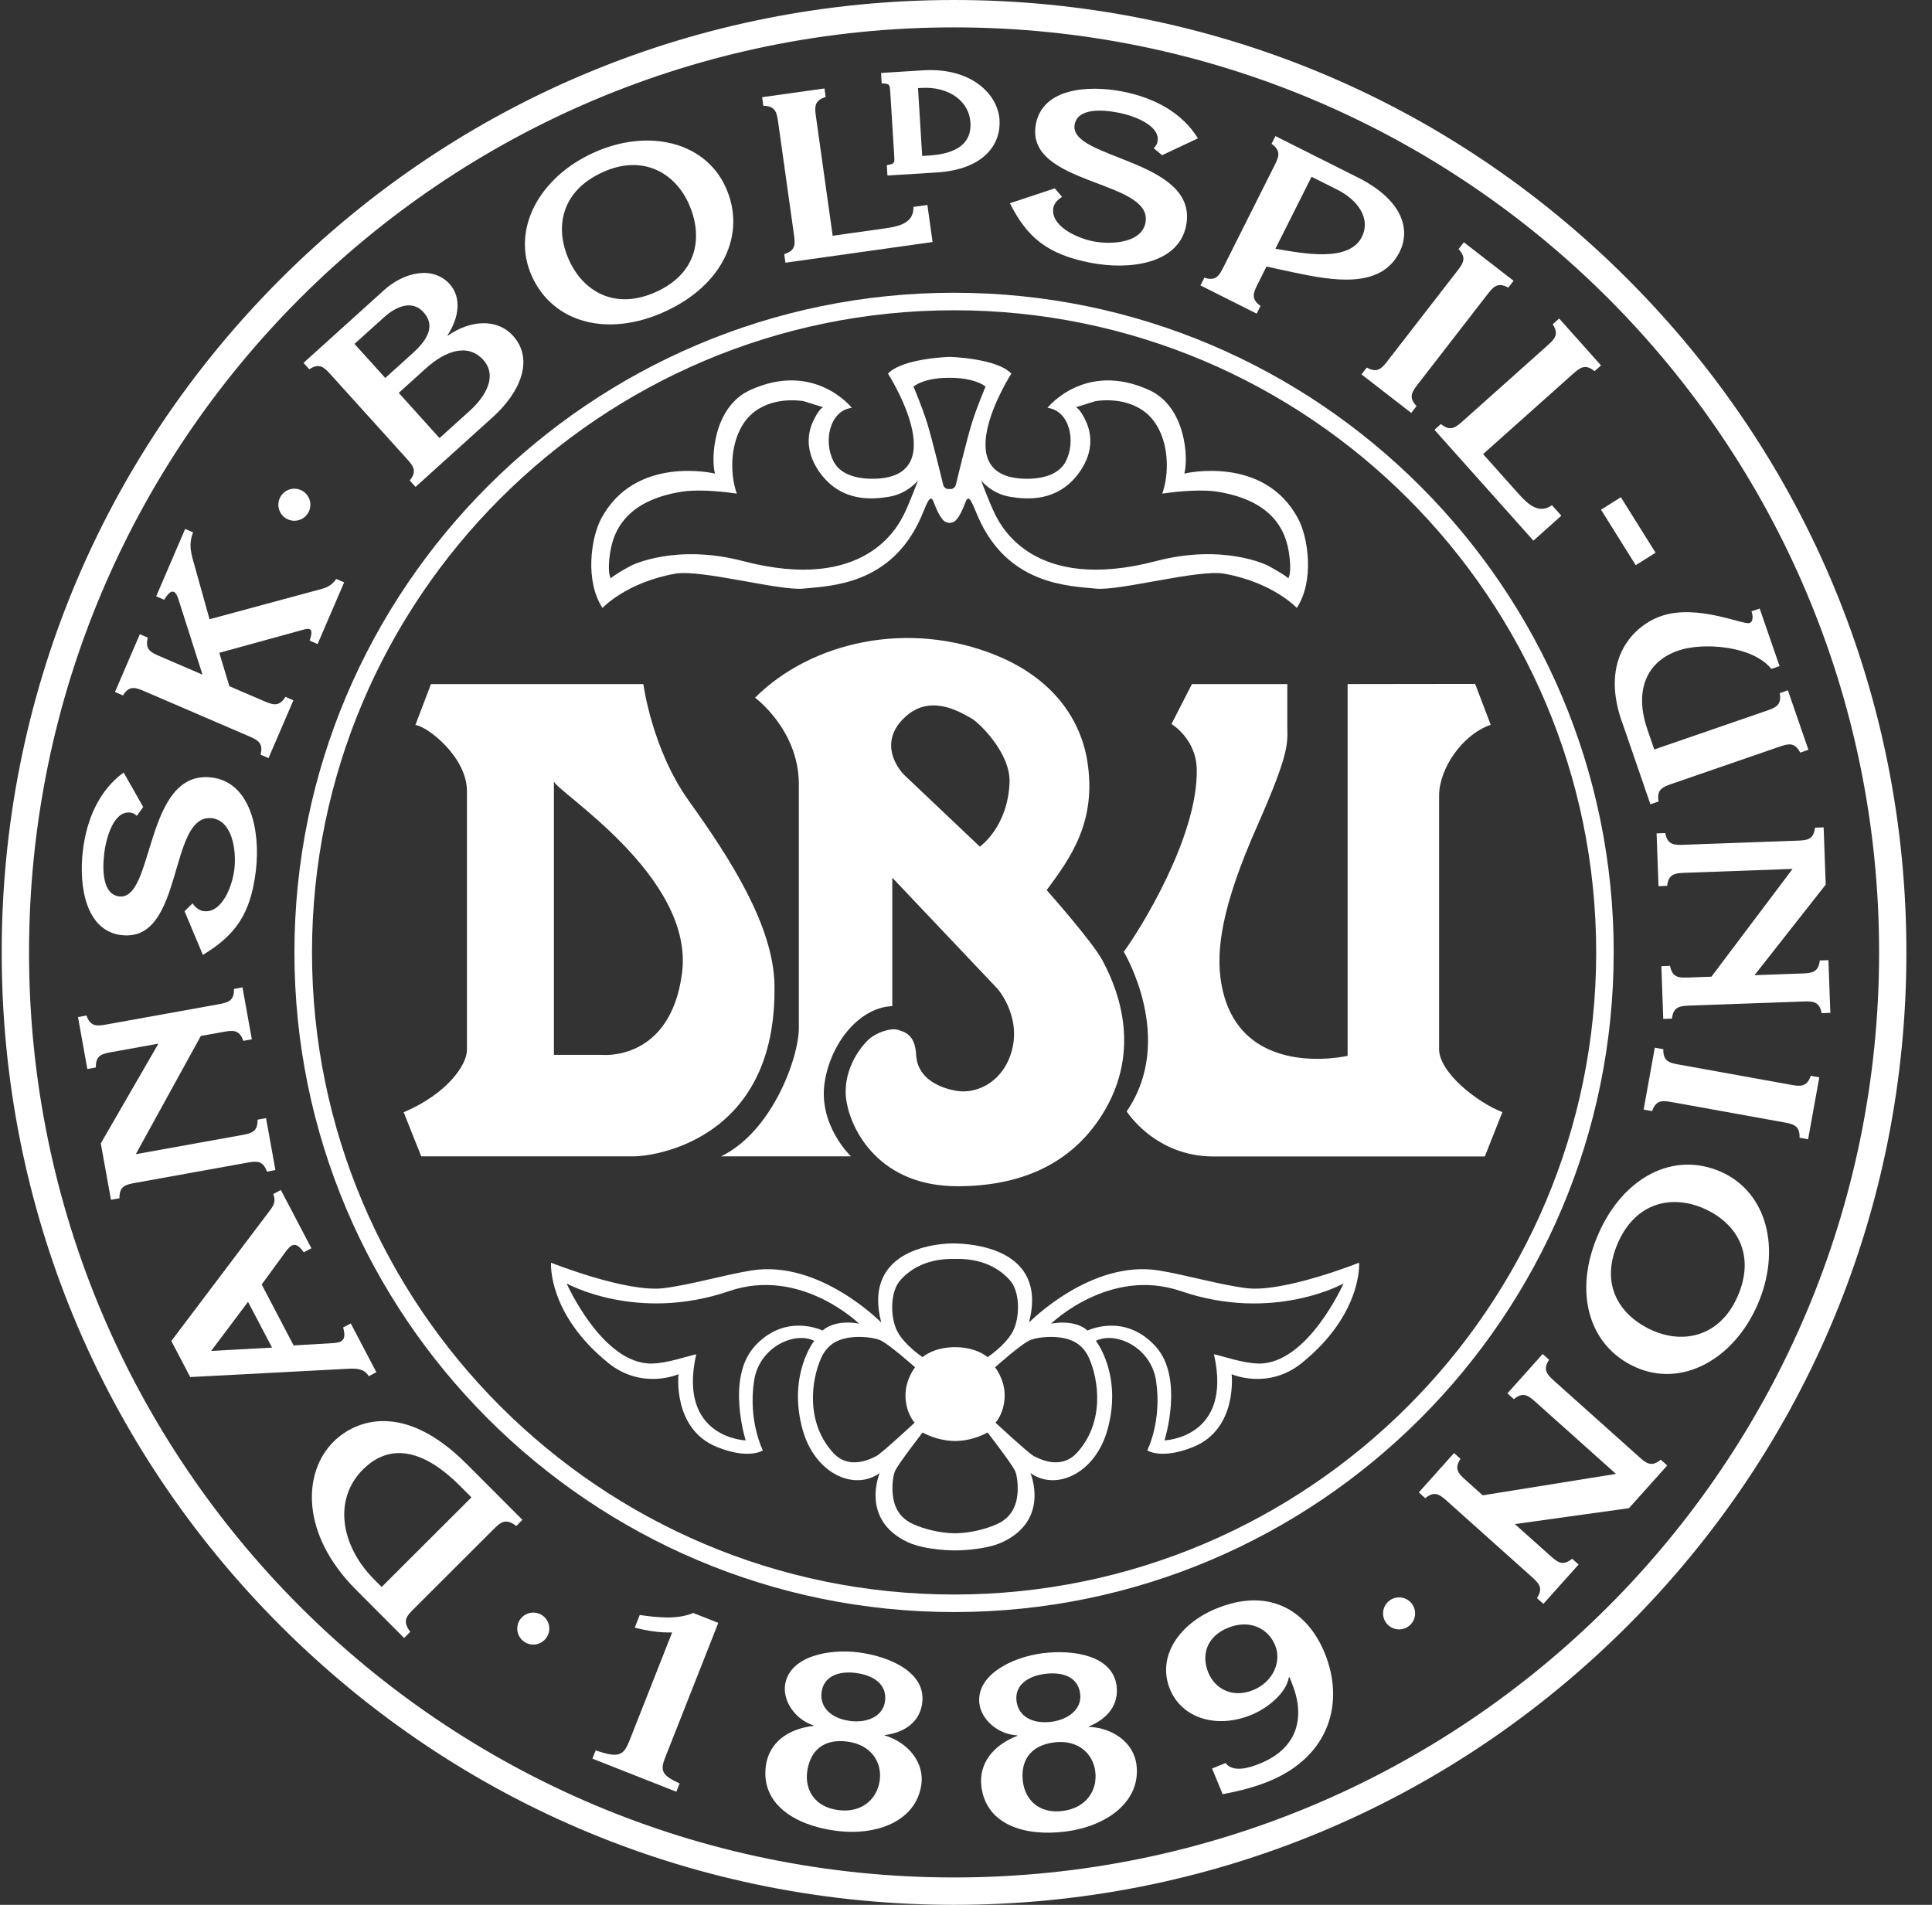 <svg width="71" height="70" viewBox="0 0 71 70" fill="none" xmlns="http://www.w3.org/2000/svg">
<rect x="0" y="0" width="71" height="70" fill="#333333" stroke="none"/>
<path d="M35.062 68.994C16.288 68.994 1.067 53.773 1.067 35C1.067 16.227 16.288 1.006 35.062 1.006C53.836 1.006 69.056 16.226 69.056 35C69.056 53.774 53.836 68.994 35.062 68.994ZM59.81 10.252C53.2 3.641 44.41 0 35.062 0C25.714 0 16.924 3.641 10.312 10.252C3.703 16.862 0.062 25.651 0.062 35C0.062 44.349 3.703 53.138 10.312 59.748C16.923 66.359 25.713 70 35.061 70C44.408 70 53.199 66.36 59.809 59.748C66.419 53.138 70.059 44.349 70.059 35C70.059 25.651 66.419 16.862 59.809 10.252" fill="white"/>
<path d="M19.598 59.26C19.273 59.26 19.009 59.523 19.009 59.848C19.009 60.172 19.273 60.436 19.598 60.436C19.922 60.436 20.186 60.172 20.186 59.848C20.186 59.523 19.922 59.26 19.598 59.26Z" fill="white"/>
<path d="M51.416 58.702C51.091 58.702 50.827 58.965 50.827 59.29C50.827 59.615 51.091 59.878 51.416 59.878C51.74 59.878 52.004 59.615 52.004 59.29C52.004 58.965 51.74 58.702 51.416 58.702Z" fill="white"/>
<path d="M10.818 19.137C11.142 19.137 11.406 18.873 11.406 18.549C11.406 18.224 11.142 17.959 10.818 17.959C10.493 17.959 10.23 18.223 10.23 18.549C10.23 18.874 10.493 19.137 10.818 19.137Z" fill="white"/>
<path d="M35.062 58.596C22.051 58.596 11.466 48.01 11.466 34.998C11.466 21.986 22.05 11.402 35.062 11.402C48.074 11.402 58.659 21.988 58.659 34.998C58.659 48.009 48.074 58.596 35.062 58.596ZM59.303 34.998C59.303 21.633 48.429 10.758 35.062 10.758C21.695 10.758 10.82 21.633 10.82 35C10.82 48.367 21.695 59.241 35.06 59.241C48.426 59.241 59.302 48.367 59.302 35" fill="white"/>
<path d="M22.132 38.765H20.356V28.706C20.356 29.038 25.529 32.185 25.064 35.761C24.64 39.016 22.132 38.765 22.132 38.765ZM28.462 36.191C28.421 34.014 26.828 31.541 25.315 29.431C23.957 27.535 23.643 25.139 23.643 25.139H15.838L15.265 26.642C15.729 26.701 17.16 27.833 17.16 29.07V38.586C17.16 39.118 16.454 40.186 14.835 40.873L15.48 42.494H23.311C23.883 42.494 28.572 41.998 28.461 36.188" fill="white"/>
<path d="M36.008 31.112C36.008 31.112 33.501 28.733 33.254 28.501C33.008 28.27 32.273 27.317 33.218 26.391C34.14 25.488 35.208 26.119 35.709 26.404C35.977 26.557 37.149 27.68 37.1 28.767C37.029 30.412 36.008 31.112 36.008 31.112ZM35.15 40.088C34.321 39.938 33.702 39.511 33.667 38.76C33.631 38.009 33.229 37.912 32.979 37.841C32.728 37.77 32.206 37.943 31.931 38.192C31.572 38.521 30.929 39.408 31.109 40.48C31.287 41.553 32.325 43.592 35.185 43.592C37.367 43.592 39.405 42.876 40.621 40.767C42.054 38.28 40.872 35.974 40.514 35.294C40.156 34.615 38.465 32.71 38.465 32.71C39.326 31.547 40.32 30.195 39.956 27.96C39.713 26.459 38.726 24.96 36.652 24.101C33.384 22.748 29.786 23.6 27.748 25.639C27.748 25.639 29.357 26.819 29.357 28.822V37.766C29.357 38.896 28.36 41.601 26.496 42.494H31.272C31.272 42.494 30.042 41.328 30.313 39.729C30.57 38.214 31.657 37.011 32.791 36.974V32.254L36.654 36.331C36.654 36.331 37.619 37.416 37.125 38.798C36.75 39.846 35.807 40.205 35.152 40.086" fill="white"/>
<path d="M52.886 38.557V29.236C52.886 28.271 53.713 27.005 54.783 26.635L54.211 25.133L49.524 25.139V38.8C49.524 38.8 45.518 39.739 44.885 36.154C44.67 34.939 44.896 33.303 46.199 30.361C47.429 27.582 47.308 27.291 47.308 26.702V25.14H43.803L43.051 26.607C43.051 26.607 43.964 27.143 43.981 28.288C44.017 30.755 41.907 34.153 41.298 34.975C41.298 34.975 43.23 38.183 41.405 40.841C41.405 40.841 42.443 42.498 44.588 42.498H54.567L55.212 40.869C54.263 40.504 52.886 39.399 52.886 38.558" fill="white"/>
<path d="M14.025 58.318L13.755 58.048C12.515 56.806 12.241 55.095 13.338 54.002C14.421 52.92 15.706 53.403 16.895 54.594L17.325 55.026L14.025 58.32V58.318ZM17.134 53.786C14.866 51.513 13.079 52.159 12.252 52.986C11.131 54.104 11.029 56.365 13.087 58.425L14.851 60.194L15.077 59.968C14.769 59.562 14.951 59.379 15.213 59.118L18.123 56.213C18.386 55.952 18.568 55.768 18.974 56.078L19.199 55.852L17.136 53.785L17.134 53.786Z" fill="white"/>
<path d="M7.759 49.647L9.115 47.84L9.997 49.522L7.76 49.645L7.759 49.647ZM13.55 50.575L13.831 50.427L12.891 48.634L12.61 48.782C12.739 49.251 12.583 49.344 12.195 49.36L10.791 49.443L9.617 47.203L10.46 46.05C10.69 45.73 10.857 45.585 11.162 46.019L11.444 45.872L10.322 43.731L10.041 43.879C10.159 44.178 10.029 44.34 9.879 44.535L6.296 49.28L6.991 50.605L12.7 50.305C12.966 50.293 13.356 50.241 13.55 50.571" fill="white"/>
<path d="M9.809 43.056L10.122 42.999L9.777 41.089L9.464 41.147C9.476 41.606 9.223 41.652 8.859 41.717L4.99 42.415L7.38 38.071L8.175 37.927C8.539 37.862 8.793 37.816 8.942 38.25L9.255 38.194L8.911 36.284L8.598 36.342C8.611 36.801 8.357 36.847 7.993 36.912L3.946 37.642C3.582 37.708 3.327 37.752 3.179 37.318L2.866 37.376L3.21 39.285L3.523 39.228C3.51 38.768 3.764 38.723 4.129 38.658L5.822 38.352L3.704 42.018L4.078 44.09L4.391 44.034C4.379 43.575 4.632 43.529 4.996 43.464L9.044 42.734C9.408 42.669 9.661 42.624 9.81 43.058" fill="white"/>
<path d="M4.474 34.365C6.781 34.629 6.174 29.884 7.788 30.068C8.515 30.152 8.697 31.201 8.614 31.93C8.542 32.565 8.159 33.561 7.493 33.484C7.322 33.465 7.18 33.344 7.075 33.198L6.782 33.487L7.456 35.091C8.637 34.374 9.22 33.599 9.406 31.968C9.576 30.491 9.187 28.733 7.769 28.57C5.299 28.287 5.685 33.091 4.385 32.942C3.761 32.871 3.762 31.956 3.829 31.372C3.893 30.808 4.174 29.791 4.781 29.86C4.884 29.871 4.949 29.91 5.027 29.982L5.263 29.656L4.543 28.389C3.655 29.036 3.179 30.093 3.043 31.283C2.891 32.606 3.166 34.216 4.474 34.367" fill="white"/>
<path d="M5.337 25.415L9.114 27.041C9.454 27.187 9.691 27.289 9.575 27.733L9.868 27.859L10.782 25.735L10.49 25.609C10.247 25.999 10.01 25.897 9.67 25.751L8.429 25.217L8.059 23.99L11.15 23.14C11.373 23.078 11.543 23.073 11.379 23.542L11.672 23.668L12.647 21.401L12.354 21.276C12.208 21.505 12.002 21.596 11.79 21.651L7.7 22.756L7.162 20.829C7.044 20.407 6.905 20.033 7.097 19.564L6.804 19.438L5.74 21.913L6.032 22.039C6.247 21.693 6.419 21.599 6.556 22.018L7.441 24.792L5.893 24.125C5.553 23.979 5.316 23.877 5.432 23.432L5.139 23.306L4.225 25.43L4.518 25.556C4.761 25.166 4.998 25.268 5.338 25.415" fill="white"/>
<path d="M14.109 11.663C14.576 11.24 15.155 11.02 15.564 11.473C16.02 11.977 15.698 12.499 15.169 12.977L14.159 13.89L13.028 12.638L14.109 11.663ZM17.758 13.224C18.282 13.804 17.87 14.549 17.256 15.102L16.152 16.099L14.654 14.438L15.657 13.532C16.34 12.916 17.181 12.585 17.758 13.224ZM12.171 13.784L14.928 16.836C15.176 17.111 15.349 17.302 15.057 17.657L15.271 17.893L18.121 15.319C19.086 14.447 19.654 13.228 18.853 12.34C18.265 11.688 17.273 11.761 16.457 12.336L16.445 12.324C16.863 11.692 16.976 10.94 16.527 10.442C15.898 9.745 14.832 10.013 14.119 10.657L11.154 13.335L11.366 13.571C11.75 13.318 11.923 13.509 12.171 13.784Z" fill="white"/>
<path d="M22.157 6.324C23.606 5.669 24.789 6.333 25.307 7.477C25.835 8.645 25.675 10.021 24.104 10.73C22.599 11.41 21.432 10.71 20.912 9.558C20.377 8.374 20.606 7.024 22.158 6.324M24.421 11.457C26.537 10.501 27.456 8.623 26.669 6.883C25.908 5.197 23.807 4.711 21.822 5.608C19.809 6.517 18.774 8.44 19.546 10.149C20.329 11.881 22.34 12.397 24.419 11.459" fill="white"/>
<path d="M28.6 4.513L29.172 8.584C29.223 8.951 29.26 9.206 28.819 9.338L28.864 9.654L34.272 8.894L34.081 7.532L33.569 7.603C33.585 8.157 33.116 8.309 32.564 8.387L30.6 8.663L29.991 4.319C29.938 3.953 29.903 3.697 30.343 3.565L30.299 3.25L28.008 3.572L28.053 3.888C28.512 3.893 28.548 4.149 28.6 4.515" fill="white"/>
<path d="M39.03 7.236L38.765 6.921L37.113 7.469C37.736 8.702 38.463 9.343 40.075 9.656C41.534 9.939 43.318 9.689 43.59 8.287C44.064 5.847 39.246 5.858 39.494 4.573C39.614 3.957 40.526 4.029 41.104 4.141C41.661 4.249 42.653 4.608 42.537 5.208C42.518 5.309 42.475 5.37 42.397 5.443L42.704 5.704L44.023 5.084C43.447 4.148 42.43 3.592 41.255 3.364C39.948 3.111 38.32 3.258 38.07 4.551C37.627 6.831 42.405 6.593 42.095 8.189C41.955 8.907 40.895 9.008 40.175 8.868C39.548 8.746 38.585 8.287 38.712 7.629C38.746 7.46 38.877 7.329 39.031 7.236" fill="white"/>
<path d="M48.2 6.496L49.15 6.973C49.889 7.344 50.388 8.027 50.048 8.705C49.573 9.651 47.892 9.316 46.871 9.14L48.199 6.496H48.2ZM46.324 11.243C45.949 10.979 46.065 10.747 46.231 10.417L46.543 9.795L47.522 10.007C48.992 10.322 50.747 10.626 51.431 9.265C51.867 8.397 51.503 7.327 49.898 6.521L46.871 5.001L46.729 5.285C47.104 5.551 46.988 5.782 46.822 6.111L44.977 9.786C44.81 10.117 44.694 10.347 44.259 10.205L44.116 10.489L46.182 11.526L46.325 11.241L46.324 11.243Z" fill="white"/>
<path d="M51.015 13.234C50.788 13.527 50.63 13.731 50.229 13.507L50.034 13.758L51.863 15.175L52.057 14.923C51.74 14.59 51.898 14.387 52.125 14.094L54.643 10.843C54.87 10.55 55.028 10.347 55.429 10.571L55.624 10.319L53.795 8.903L53.601 9.155C53.918 9.487 53.76 9.692 53.533 9.984L51.015 13.234Z" fill="white"/>
<path d="M52.953 15.582L52.715 15.794L56.352 19.868L57.378 18.951L57.034 18.566C56.582 18.886 56.195 18.582 55.823 18.166L54.503 16.688L57.776 13.766C58.053 13.52 58.245 13.348 58.599 13.641L58.837 13.429L57.298 11.704L57.061 11.916C57.312 12.3 57.119 12.472 56.843 12.719L53.776 15.458C53.5 15.703 53.307 15.875 52.953 15.582Z" fill="white"/>
<path d="M59.566 18.273L58.836 18.73L60.112 20.769L60.842 20.312L59.566 18.273Z" fill="white"/>
<path d="M59.596 26.493L60.652 29.557L60.953 29.453C60.87 29.001 61.113 28.917 61.464 28.796L65.35 27.455C65.701 27.334 65.945 27.25 66.158 27.658L66.458 27.553L65.704 25.367L65.404 25.472C65.487 25.924 65.243 26.008 64.893 26.129L60.794 27.542L60.542 26.81C60.054 25.394 60.491 24.316 61.679 23.906C62.565 23.6 64.407 23.719 65.097 24.583L65.398 24.48L64.667 22.363L64.366 22.466C64.421 22.599 64.441 22.844 64.295 22.895C64.059 22.976 62.375 22.182 61.048 22.639C60.056 22.981 58.799 24.19 59.593 26.493" fill="white"/>
<path d="M67.195 35.284L66.877 35.296C66.825 35.752 66.566 35.762 66.197 35.775L64.477 35.837L67.094 32.509L67.018 30.404L66.7 30.416C66.648 30.873 66.389 30.882 66.02 30.894L61.91 31.043C61.541 31.057 61.282 31.066 61.197 30.614L60.879 30.626L60.949 32.565L61.267 32.553C61.319 32.096 61.578 32.087 61.947 32.073L65.876 31.931L62.894 35.892L62.086 35.921C61.717 35.935 61.458 35.944 61.373 35.493L61.054 35.505L61.124 37.444L61.443 37.432C61.495 36.977 61.754 36.966 62.123 36.953L66.233 36.805C66.602 36.791 66.86 36.782 66.945 37.232L67.264 37.221L67.194 35.282L67.195 35.284Z" fill="white"/>
<path d="M65.778 39.858L61.731 39.127C61.367 39.062 61.113 39.016 61.126 38.557L60.813 38.501L60.402 40.776L60.715 40.832C60.863 40.396 61.117 40.444 61.481 40.508L65.528 41.239C65.892 41.305 66.145 41.35 66.134 41.81L66.447 41.867L66.858 39.59L66.545 39.535C66.396 39.969 66.142 39.924 65.778 39.858Z" fill="white"/>
<path d="M63.853 47.647C63.214 49.102 61.89 49.401 60.74 48.897C59.566 48.383 58.765 47.253 59.458 45.675C60.121 44.162 61.457 43.902 62.615 44.41C63.804 44.932 64.538 46.087 63.854 47.648M63.237 43.059C61.495 42.295 59.655 43.258 58.739 45.347C57.805 47.475 58.38 49.485 60.129 50.252C61.822 50.995 63.709 49.951 64.584 47.956C65.471 45.933 64.954 43.812 63.237 43.059Z" fill="white"/>
<path d="M60.209 53.515L57.145 50.773C56.869 50.526 56.676 50.354 56.928 49.969L56.692 49.758L55.397 51.204L55.634 51.417C55.987 51.124 56.18 51.297 56.456 51.543L59.386 54.164L54.49 54.951L53.888 54.413C53.612 54.166 53.419 53.994 53.672 53.609L53.435 53.397L52.141 54.843L52.378 55.056C52.732 54.763 52.924 54.934 53.2 55.182L56.265 57.924C56.541 58.171 56.734 58.343 56.481 58.727L56.718 58.94L58.013 57.494L57.775 57.281C57.421 57.574 57.229 57.401 56.953 57.155L55.67 56.008L59.864 55.423L61.269 53.854L61.032 53.642C60.678 53.935 60.486 53.763 60.209 53.516" fill="white"/>
<path d="M26.398 59.638L25.476 59.275C24.901 59.515 24.204 59.45 23.51 59.348L23.328 59.812C23.784 59.934 24.249 60.003 24.701 59.99L23.15 63.922C22.932 64.476 22.797 64.642 21.892 64.323L21.771 64.628L24.855 65.844L24.976 65.539C24.365 65.259 24.245 65.097 24.433 64.618L26.398 59.636V59.638Z" fill="white"/>
<path d="M31.234 63.241C30.558 63.152 30.116 62.752 30.193 62.181C30.269 61.609 30.813 61.394 31.457 61.48C32.143 61.572 32.603 61.92 32.524 62.518C32.449 63.081 31.858 63.325 31.234 63.243M32.331 65.422C32.24 66.109 31.676 66.635 30.799 66.517C29.943 66.404 29.574 65.781 29.664 65.104C29.759 64.391 30.214 63.878 31.144 64.001C31.999 64.115 32.421 64.745 32.33 65.422M33.89 62.583C34.04 61.456 32.698 60.876 31.568 60.725C30.459 60.578 28.991 60.867 28.849 61.932C28.772 62.513 29.22 63.192 29.9 63.407L29.897 63.425C28.937 63.53 28.255 64.058 28.144 64.894C27.959 66.286 29.197 67.076 30.708 67.277C32.23 67.48 33.68 66.92 33.861 65.564C33.965 64.781 33.396 64.042 32.507 63.772L32.51 63.755V63.763C33.285 63.662 33.802 63.255 33.891 62.586" fill="white"/>
<path d="M39.049 66.551C38.192 66.659 37.678 66.151 37.591 65.473C37.502 64.76 37.812 64.147 38.741 64.03C39.598 63.922 40.166 64.422 40.251 65.102C40.337 65.79 39.926 66.44 39.048 66.551M37.357 62.513C37.284 61.94 37.757 61.594 38.401 61.513C39.089 61.426 39.621 61.645 39.696 62.245C39.767 62.809 39.257 63.195 38.634 63.274C37.958 63.359 37.428 63.087 37.357 62.513ZM40 63.46V63.451C40.725 63.153 41.119 62.63 41.035 61.96C40.893 60.832 39.447 60.612 38.316 60.754C37.206 60.894 35.86 61.547 35.993 62.613C36.067 63.195 36.672 63.736 37.385 63.772L37.388 63.789C36.486 64.136 35.96 64.82 36.066 65.656C36.242 67.047 37.641 67.498 39.153 67.307C40.676 67.115 41.935 66.205 41.765 64.847C41.665 64.063 40.928 63.494 40 63.458" fill="white"/>
<path d="M46.049 62.109C45.299 62.415 44.65 62.067 44.405 61.467C44.147 60.834 44.326 60.147 45.125 59.821C45.914 59.497 46.603 59.831 46.861 60.464C47.109 61.072 46.779 61.812 46.049 62.11M44.707 59.109C43.326 59.673 42.507 60.881 42.995 62.073C43.431 63.141 44.701 63.544 45.984 63.02C46.595 62.771 47.267 62.217 47.365 61.64L47.386 61.632L47.476 61.854C47.97 63.062 47.722 64.228 46.311 64.805C45.897 64.975 45.31 65.146 45.038 64.789L44.544 64.99L44.931 65.934C45.498 65.828 46.073 65.688 46.626 65.462C48.865 64.547 49.424 62.563 48.682 60.746C48.067 59.243 46.691 58.298 44.708 59.109" fill="white"/>
<path d="M33.852 3.231C34.853 3.168 35.614 3.704 35.664 4.505C35.709 5.242 35.196 5.65 34.138 5.716L33.89 5.731L33.736 3.238L33.852 3.231ZM32.397 2.971L32.402 3.063L32.493 3.069C32.697 3.084 32.701 3.142 32.715 3.357L32.863 5.74C32.877 5.954 32.879 6.013 32.679 6.052L32.589 6.07L32.595 6.162L32.607 6.346L32.613 6.451L32.718 6.444L34.411 6.339C36.203 6.228 36.787 5.268 36.732 4.407C36.672 3.443 35.67 2.476 33.931 2.584L32.483 2.674L32.378 2.681L32.384 2.785L32.395 2.97L32.397 2.971Z" fill="white"/>
<path d="M22.427 20.283C22.599 19.193 23.331 18.349 25.044 18.07C25.57 17.985 26.372 18.036 27.078 18.14C26.977 17.855 26.91 17.512 26.91 17.089C26.91 16.358 27.147 15.654 27.598 15.238C28.366 14.53 29.48 14.737 29.527 14.741L30.246 14.964C30.246 14.964 30.082 15.031 29.868 15.51C29.644 16.012 29.62 16.701 30.171 17.424C30.94 18.432 32.011 18.368 32.685 18.253C33.36 18.137 33.737 17.655 33.737 17.655C33.737 17.655 33.421 18.492 33.233 18.875C33.017 19.314 31.815 21.801 27.305 20.619C24.823 19.969 23.218 20.775 23.203 20.781C23.203 20.781 22.594 21.104 22.448 21.251C22.448 21.251 22.3 21.083 22.426 20.283M33.569 14.207C33.853 13.987 34.362 13.882 34.852 13.884H34.934C35.424 13.882 35.935 13.987 36.219 14.207C36.219 14.207 35.903 14.943 35.714 15.553C35.525 16.163 35.127 17.811 35.127 17.811C35.108 17.901 35.031 17.971 34.935 17.971H34.854C34.757 17.971 34.681 17.901 34.661 17.811C34.661 17.811 34.264 16.163 34.075 15.553C33.885 14.943 33.57 14.207 33.57 14.207M37.102 18.253C37.777 18.368 38.846 18.433 39.617 17.424C40.168 16.701 40.144 16.012 39.92 15.51C39.706 15.03 39.542 14.964 39.542 14.964L40.261 14.741C40.308 14.737 41.423 14.53 42.191 15.238C42.643 15.654 42.88 16.358 42.88 17.089C42.88 17.512 42.812 17.854 42.712 18.14C43.42 18.036 44.221 17.985 44.746 18.07C46.459 18.349 47.191 19.193 47.364 20.283C47.49 21.083 47.342 21.251 47.342 21.251C47.196 21.104 46.587 20.781 46.587 20.781C46.572 20.773 44.967 19.969 42.485 20.619C37.976 21.801 36.774 19.314 36.557 18.875C36.369 18.492 36.053 17.655 36.053 17.655C36.053 17.655 36.43 18.137 37.105 18.253M24.806 21.083C25.756 20.912 28.628 21.717 29.519 21.631C30.54 21.532 32.74 21.489 33.838 19.029C34.032 18.592 34.178 18.087 34.309 18.442C34.533 19.047 34.697 19.178 34.789 19.192C34.822 19.207 34.859 19.216 34.898 19.216C34.938 19.216 34.973 19.207 35.007 19.192C35.098 19.178 35.262 19.047 35.486 18.442C35.618 18.087 35.763 18.592 35.958 19.029C37.055 21.489 39.255 21.531 40.278 21.631C41.169 21.718 44.04 20.912 44.991 21.083C46.792 21.406 47.657 22.341 47.657 22.341C48.313 21.336 48.073 19.762 47.714 19.078C46.465 16.694 43.523 17.403 43.523 17.403C43.674 16.874 43.598 14.963 42.237 14.337C39.865 13.25 38.495 14.987 38.495 14.987C39.315 15.092 39.548 16.223 39.165 16.959C38.885 17.496 38.19 17.612 37.62 17.592C34.753 17.489 37.166 13.73 37.166 13.73C36.636 13.162 34.9 13.115 34.9 13.115C34.9 13.115 33.163 13.162 32.633 13.73C32.633 13.73 35.046 17.489 32.179 17.592C31.61 17.612 30.915 17.496 30.634 16.959C30.251 16.223 30.484 15.091 31.304 14.987C31.304 14.987 29.934 13.25 27.562 14.337C26.2 14.963 26.125 16.872 26.275 17.403C26.275 17.403 23.333 16.694 22.084 19.078C21.725 19.764 21.485 21.336 22.141 22.341C22.141 22.341 23.006 21.407 24.807 21.083" fill="white"/>
<path d="M46.248 50.107C45.674 50.098 45.004 49.851 44.612 49.767C45.31 52.848 42.795 52.932 42.795 52.932C42.795 52.932 43.521 50.645 42.472 49.484C41.333 48.222 39.97 48.896 39.97 48.896C39.466 48.454 38.624 48.644 38.624 48.644C38.624 48.644 40.775 46.548 43.396 47.446C46.798 48.611 49.374 47.166 49.374 47.166C49.374 47.166 48.06 50.135 46.247 50.109M39.565 53.399C39.16 53.836 38.587 53.83 37.979 53.5C37.784 53.394 36.585 52.282 36.585 52.282C36.585 52.282 36.921 51.924 36.921 51.273C36.921 50.685 36.569 50.246 36.569 50.246C36.569 50.246 37.568 49.349 37.887 49.235C38.181 49.129 38.824 49.059 39.328 49.24C39.637 49.349 39.875 49.578 40.019 49.901C40.385 50.723 40.6 52.283 39.565 53.401M37.299 55.319C37.19 55.627 36.962 55.865 36.638 56.009C36.261 56.178 35.709 56.334 35.123 56.346V56.348C35.114 56.348 35.107 56.348 35.098 56.348C35.089 56.348 35.08 56.348 35.072 56.348V56.346C34.487 56.333 33.933 56.178 33.557 56.009C33.235 55.865 33.007 55.627 32.896 55.319C32.717 54.815 32.818 54.205 32.896 54.049C33.048 53.744 33.906 52.641 33.906 52.641C33.906 52.641 34.399 52.946 35.099 52.955C35.799 52.947 36.292 52.641 36.292 52.641C36.292 52.641 37.149 53.746 37.302 54.049C37.379 54.204 37.481 54.815 37.302 55.319M32.218 53.501C31.609 53.83 31.036 53.836 30.631 53.401C29.596 52.283 29.811 50.723 30.178 49.901C30.322 49.578 30.56 49.351 30.868 49.24C31.372 49.059 32.015 49.129 32.309 49.235C32.629 49.349 33.627 50.246 33.627 50.246C33.627 50.246 33.276 50.685 33.276 51.273C33.276 51.925 33.612 52.282 33.612 52.282C33.612 52.282 32.413 53.395 32.218 53.5M27.726 49.486C26.677 50.647 27.403 52.933 27.403 52.933C27.403 52.933 24.888 52.849 25.586 49.768C25.195 49.852 24.524 50.1 23.95 50.108C22.137 50.135 20.823 47.164 20.823 47.164C20.823 47.164 23.398 48.61 26.8 47.445C29.423 46.547 31.572 48.643 31.572 48.643C31.572 48.643 30.732 48.453 30.227 48.895C30.227 48.895 28.864 48.221 27.725 49.483M33.086 47.045C33.629 46.436 34.373 46.25 35.074 46.264C35.083 46.264 35.09 46.264 35.099 46.264C35.108 46.264 35.117 46.264 35.124 46.264C35.825 46.25 36.568 46.436 37.112 47.045C37.508 47.489 37.477 48.453 37.216 48.937C36.943 49.446 36.292 49.874 36.292 49.874C36.292 49.874 35.92 49.514 35.099 49.505C34.278 49.512 33.906 49.874 33.906 49.874C33.906 49.874 33.255 49.446 32.982 48.937C32.721 48.453 32.69 47.489 33.087 47.045M45.818 47.339C44.819 47.217 43.59 46.849 42.58 46.687C40.078 46.287 37.815 48.602 37.815 48.602C38.534 45.834 35.622 45.708 35.1 45.694C34.578 45.68 31.666 45.833 32.386 48.602C32.386 48.602 30.122 46.287 27.62 46.687C26.611 46.849 25.382 47.217 24.383 47.339C23.017 47.506 20.25 46.402 20.25 46.402C20.25 46.402 20.112 48.268 22.347 50.081C23.596 51.095 24.935 50.5 24.935 50.5C24.935 50.5 24.705 52.511 26.346 53.174C27.523 53.65 28.035 53.3 28.035 53.3C28.035 53.3 27.487 52.234 27.712 50.742C27.899 49.501 29.197 48.916 29.922 49.273C29.922 49.273 28.942 50.517 29.491 52.522C29.94 54.166 31.404 54.804 32.328 54.131C32.328 54.131 31.594 55.844 33.355 56.67C34.013 56.98 35.098 56.976 35.098 56.976C35.098 56.976 36.184 56.98 36.841 56.67C38.603 55.844 37.867 54.131 37.867 54.131C38.791 54.804 40.255 54.167 40.705 52.522C41.254 50.518 40.273 49.273 40.273 49.273C40.999 48.916 42.298 49.501 42.485 50.742C42.709 52.234 42.161 53.3 42.161 53.3C42.161 53.3 42.675 53.65 43.851 53.174C45.492 52.511 45.262 50.5 45.262 50.5C45.262 50.5 46.601 51.096 47.85 50.081C50.084 48.268 49.947 46.402 49.947 46.402C49.947 46.402 47.179 47.506 45.813 47.339" fill="white"/>
</svg>

